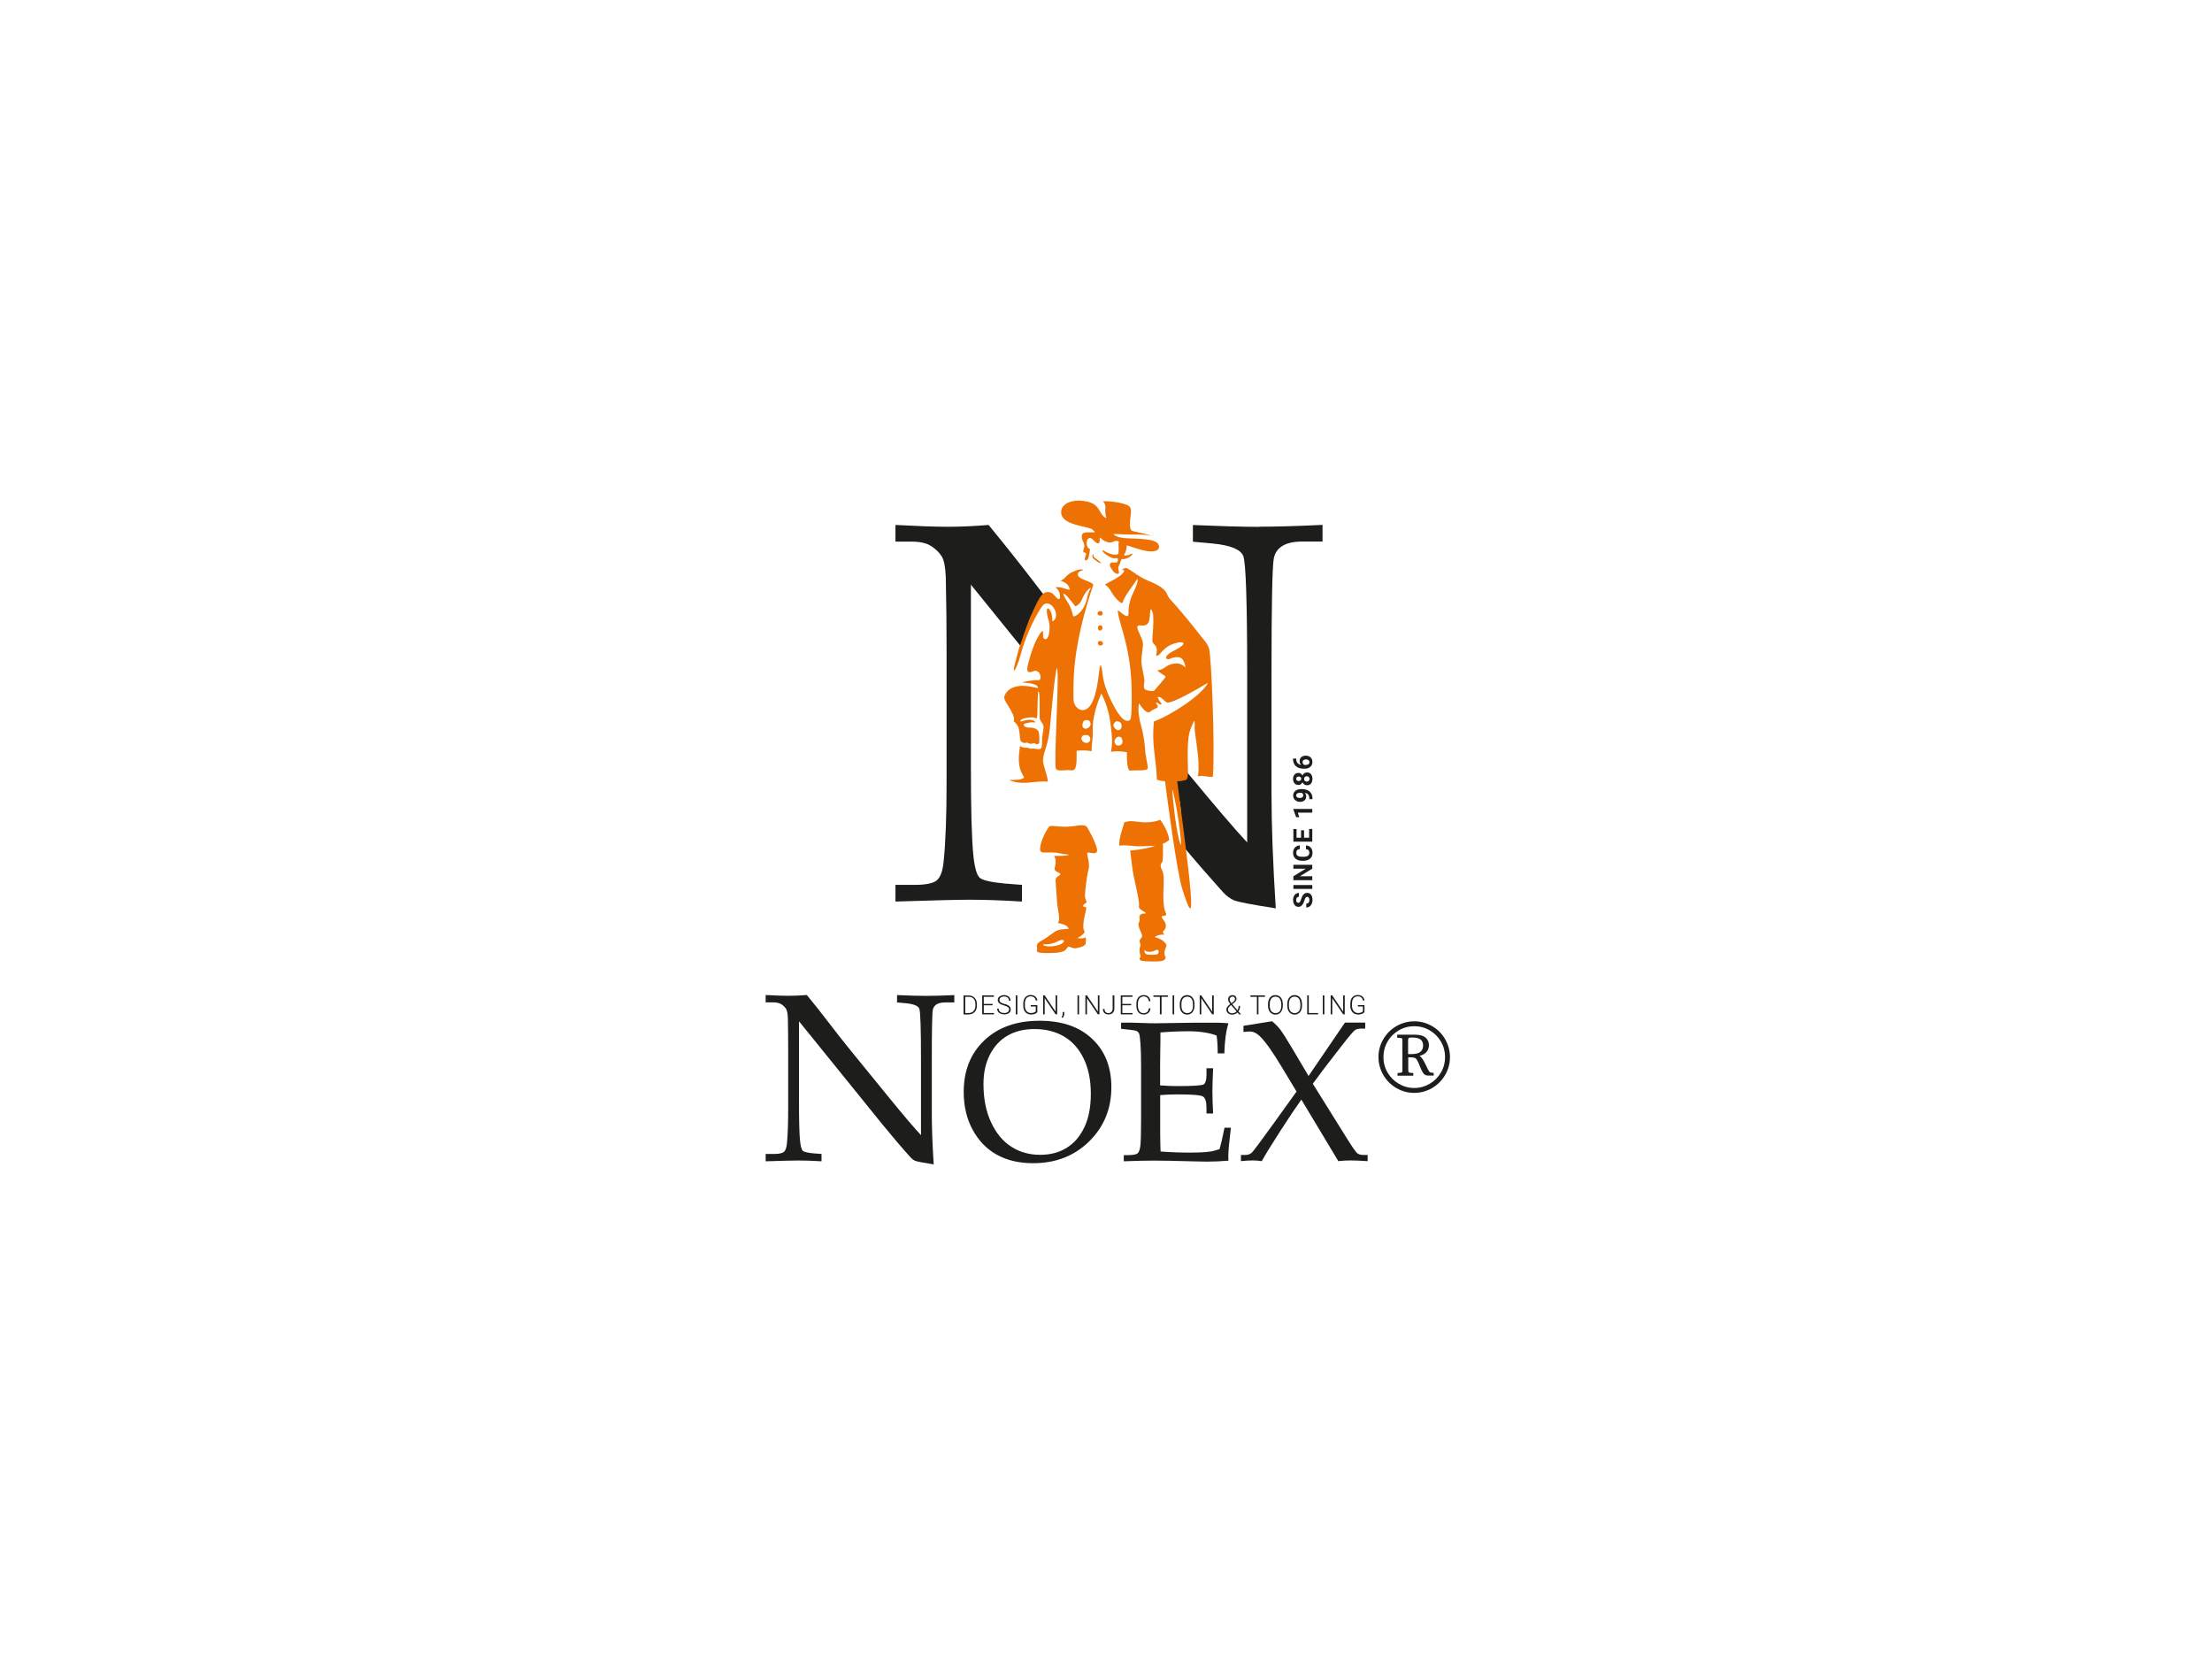 <?xml version="1.0" encoding="UTF-8"?>
<svg id="Laag_2" data-name="Laag 2" xmlns="http://www.w3.org/2000/svg" viewBox="0 0 280 210">
  <defs>
    <style>
      .cls-1 {
        fill: #ed7203;
      }

      .cls-1, .cls-2 {
        fill-rule: evenodd;
      }

      .cls-2 {
        fill: #1d1d1b;
      }

      .cls-3 {
        opacity: 0;
      }
    </style>
  </defs>
  <g id="logo">
    <rect id="background" class="cls-3" width="280" height="210"/>
    <g id="Noex">
      <path class="cls-2" d="M101.14,129.3v10.22c0,2.33.04,3.95.13,4.87.07.7.19,1.13.35,1.28.16.15.64.26,1.42.33l.95.07v.93c-1.08-.07-2.05-.1-2.92-.1-.6,0-1.99.03-4.15.1v-.93h1.06c.64,0,1.06-.09,1.26-.27.2-.18.32-.53.37-1.05.11-1.08.16-2.56.16-4.42v-7.35c0-1.38-.01-2.75-.04-4.1-.02-.57-.1-.96-.23-1.18-.13-.21-.33-.4-.58-.57-.26-.17-.62-.25-1.08-.25h-.92v-.93c1.25.07,2.21.1,2.87.1.71,0,1.49-.03,2.34-.1.98,1.19,1.9,2.35,2.76,3.48.86,1.13,1.76,2.27,2.68,3.41l5.06,6.21c1.82,2.23,3.14,3.78,3.95,4.64v-9.49c0-3.97-.07-6.14-.21-6.51-.14-.37-.71-.6-1.71-.7l-1.11-.1v-.93c1.59.07,2.82.1,3.7.1.92,0,2.1-.03,3.55-.1v.93h-1.14c-.92,0-1.44.31-1.58.92-.09.4-.13,2.56-.13,6.48v6.67c0,1.79.08,3.94.24,6.43-1.34-.21-2.12-.36-2.34-.45-.22-.09-.42-.25-.62-.47-1.09-1.21-2.24-2.56-3.45-4.04l-10.63-13.14h0Z"/>
      <path class="cls-2" d="M121.99,138.22c0-2.7.87-4.88,2.61-6.53,1.74-1.65,4.07-2.48,6.97-2.48s5.07.77,6.69,2.3c1.62,1.53,2.42,3.57,2.42,6.11,0,2.74-.94,5.02-2.81,6.86-1.87,1.84-4.24,2.76-7.09,2.76-1.78,0-3.32-.36-4.61-1.08-1.29-.72-2.31-1.78-3.06-3.17-.75-1.39-1.12-2.98-1.12-4.77h0ZM124.49,137.21c0,1.86.32,3.47.96,4.85.64,1.38,1.49,2.41,2.56,3.09,1.07.69,2.29,1.03,3.66,1.03,1.27,0,2.39-.29,3.34-.88.95-.58,1.7-1.45,2.25-2.61.55-1.16.82-2.57.82-4.23,0-1.74-.3-3.23-.91-4.47-.6-1.24-1.43-2.17-2.49-2.79-1.05-.62-2.3-.94-3.74-.94-1.32,0-2.45.28-3.4.83-.95.55-1.7,1.36-2.24,2.42-.54,1.06-.81,2.29-.81,3.69h0Z"/>
      <path class="cls-2" d="M146.86,138.61v4.77c.01,1.09.02,1.88.05,2.38,1.2.09,2.49.14,3.86.14.92,0,1.69-.04,2.32-.12.4-.05.83-.16,1.28-.32.21-.72.42-1.63.63-2.71h.81c-.22,1.8-.33,3.01-.33,3.61l.02.56c-.94.08-1.87.12-2.78.12l-1.93-.04c-2.14-.06-3.71-.09-4.71-.09s-2.24.03-3.83.09v-.78h.38c.71,0,1.16-.07,1.35-.21.18-.14.31-.47.37-.99.06-.52.09-1.66.09-3.43v-6.77c0-1.11-.03-2.02-.08-2.72-.05-.71-.11-1.13-.17-1.26-.06-.14-.15-.24-.27-.31-.11-.07-.47-.14-1.06-.2l-.95-.1v-.78h1.33l1.31.04c.73.03,1.29.04,1.66.04l4.73-.07h2.24c.76-.02,1.54,0,2.32.07-.31.98-.48,2.25-.52,3.81h-.84c0-.9-.05-1.66-.14-2.26-.97-.36-2.16-.54-3.57-.54-1.13,0-2.3.05-3.54.15,0,.77,0,1.54-.02,2.31l-.02,1.89v2.5c.81.06,1.53.09,2.16.09,1.95,0,3.06-.07,3.32-.2.26-.14.39-.56.39-1.26v-.8h.84c-.06,1.24-.09,2.23-.09,2.97,0,.78.03,1.7.09,2.76h-.84v-.71c0-.79-.15-1.27-.46-1.45-.31-.18-1.39-.26-3.26-.26-.69,0-1.4.03-2.14.09h0Z"/>
      <path class="cls-2" d="M164.13,138.19l-1.85-3.07c-1.17-1.96-2.11-3.28-2.83-3.98-.4-.38-.83-.57-1.27-.57-.16,0-.41.02-.78.06v-.78l3.62-.58c.4.33.75.68,1.03,1.04.28.37.78,1.15,1.5,2.36l2.09,3.53,4.61-6.76h2.56v.76h-.48c-.34,0-.6.06-.78.17-.19.11-.74.76-1.67,1.95-1.76,2.25-2.99,3.87-3.7,4.86l4.07,6.53c.82,1.32,1.33,2.07,1.52,2.24.19.17.47.25.83.25h.52v.78c-.95-.06-1.68-.09-2.18-.09s-1.01.03-1.53.09l-4.68-7.79c-.63.88-1.53,2.21-2.69,4.01-1.16,1.8-1.93,3.06-2.32,3.78-.39-.06-.78-.09-1.16-.09-.45,0-.94.03-1.48.09v-.78h.55c.34,0,.61-.1.83-.3.21-.2,1.11-1.4,2.7-3.61l2.96-4.12h0Z"/>
      <path class="cls-2" d="M179.02,129.28c.81,0,1.56.2,2.26.61.7.4,1.25.96,1.65,1.66.4.7.61,1.46.61,2.26s-.2,1.56-.61,2.26c-.4.7-.96,1.25-1.65,1.66-.7.4-1.45.61-2.26.61s-1.56-.2-2.26-.61c-.7-.4-1.25-.96-1.66-1.66-.4-.7-.61-1.45-.61-2.26s.2-1.56.61-2.26c.4-.7.96-1.25,1.66-1.66.7-.4,1.45-.61,2.26-.61h0ZM179.02,129.9c-.7,0-1.35.17-1.95.52-.6.35-1.08.82-1.43,1.43-.35.6-.52,1.25-.52,1.96s.17,1.35.52,1.95c.35.6.83,1.08,1.43,1.43.6.35,1.25.53,1.95.53s1.35-.18,1.95-.53c.6-.35,1.08-.83,1.43-1.43.35-.6.52-1.25.52-1.95s-.17-1.35-.52-1.96c-.35-.6-.83-1.08-1.43-1.43-.6-.35-1.26-.52-1.95-.52h0ZM176.86,131.33v-.36h2.18c.64,0,1.11.12,1.4.36.29.24.44.56.44.97,0,.33-.1.61-.3.85-.2.24-.5.4-.89.5.24.16.48.51.74,1.05.25.54.42.86.5.96.08.1.27.14.55.14v.35h-.68c-.22,0-.4-.06-.54-.19-.14-.13-.31-.45-.52-.97-.22-.56-.39-.89-.51-.99-.12-.11-.34-.16-.67-.16h-.3v1.52c0,.19.02.31.05.36.03.04.11.07.24.08l.35.03v.33h-2v-.33l.19-.02c.22-.02.34-.04.38-.07.03-.03.05-.14.05-.32v-3.66c0-.19-.02-.3-.06-.33-.04-.03-.23-.05-.58-.07h0ZM178.24,133.43h.28c.6.01,1.02-.08,1.26-.27.24-.19.36-.46.36-.81,0-.33-.1-.59-.31-.76-.21-.17-.56-.26-1.05-.26-.25,0-.41.02-.46.06-.05.04-.08.13-.08.27v1.76h0Z"/>
      <path class="cls-2" d="M159.37,66.69c-1.99,0-4.78-.08-8.37-.23v2.11l2.51.23c2.26.22,3.54.75,3.87,1.59.32.84.49,5.76.49,14.75v21.5c-1.62-1.74-4.15-4.7-7.58-8.86,0,0-.01.02-.02.03-.48.44-1.01.57-1.54.9-.44.26.41,1.98.51,2.38.47,1.82.14,3.86.52,5.72.02.11.02.21,0,.31,1.73,2.06,3.41,3.99,5.03,5.79.45.49.92.84,1.41,1.05.49.21,2.26.55,5.29,1.02-.36-5.65-.54-10.51-.54-14.57v-15.11c0-8.87.1-13.76.3-14.67.31-1.38,1.51-2.08,3.58-2.08h2.58v-2.11c-3.28.16-5.96.23-8.04.23h0Z"/>
      <path class="cls-2" d="M123.99,111.08c-.37-.35-.63-1.31-.79-2.9-.2-2.08-.3-5.75-.3-11.02v-23.15l6.49,8.02c.21-1.11.59-2.16,1.1-3.18.57-1.17.96-2.38,1.74-3.42-.28-.36-.56-.72-.84-1.09-1.95-2.56-4.04-5.19-6.25-7.89-1.92.16-3.68.23-5.29.23-1.5,0-3.66-.08-6.5-.23v2.11h2.08c1.05,0,1.86.19,2.45.57.58.38,1.02.81,1.32,1.29.3.48.47,1.37.52,2.66.07,3.06.1,6.15.1,9.28v16.65c0,4.22-.12,7.56-.37,10.02-.11,1.18-.39,1.98-.84,2.38-.45.4-1.4.6-2.85.6h-2.41v2.11c4.9-.16,8.03-.23,9.4-.23,1.97,0,4.17.08,6.61.23v-2.11l-2.15-.17c-1.77-.16-2.84-.41-3.22-.75h0Z"/>
      <path class="cls-1" d="M137.67,104.79c-.37-.65-1.45-.14-2.76-.14-1.31,0-1.92-.23-2.12,0-.2.22-.92,1.43-1.1,2.47-.18,1.04.39.76,1.41.78,1.02.02.96.18,2.25.29-.51.2-.9.12-1.92.16.17.23.2.54.2.84-.03.3-.08.52-.12.67-.15.48.66.58.71.77s-.49.29-.57.61c-.08.31.08,1.42.14,2.73.06,1.31.5,2.23.13,2.88,0,0,1.18.1,1.36.73-.25,0-.9.05-1.19.12-.29.07-.59.23-.69.34,0,0-.16.08-.63.43-.47.35-.83.55-1.13.72-.3.17-.5.45-.34.89-.01.03-.08.19-.03.34.05.15.4.21,1.07.22.68,0,2.22.03,2.57-.43.35-.46.38-.4.38-.4,0,0,.5.26.87.22.36-.04,1.14-.24,1.24-.52.06-.18.07-.5.03-.87-.3.22-1.19.15-1,.07.41-.17.86-.61.87-.74-.02-.08-.04-.14-.07-.18-.15-.26-.09-.55-.09-.85s.2-1.26.33-1.77c.13-.51-.25-.34-.42-.44,0-.17.37-.42.47-.48.09-.06-.17-.5-.19-.76-.02-.25.23-2.67.43-3.3.1-.32.1-.66.06-.96h0c-.02-.63-.35-1.25-.12-1.3.27-.06.49.14.96.04.47-.1.06-1-.18-1.57-.24-.57-.43-.92-.8-1.57h0ZM134.56,119.33c-.26.25-.89.46-1.74.47-.68.01-.98-.29-.69-.27.15,0,.88.1,1.86-.42.62-.33.83-.02.57.22h0Z"/>
      <path class="cls-1" d="M138.27,67.05c.95.66-.6.09-1.19.47-.22.14-.15.69-.04.92.11.23.28.5.2.81-.08.31-.09.21-.11.49-.02.28.14.14.29.26.15.12,0,.25-.08.61-.08.37.1.42.31.21.2-.2.26-.88.33-1.32-.53-.16-.49-1-.32-1.21.07-.09.3-.37.66,0,.11.12.35.36.5.44.2.11.43.09.38-.56-.03-.35.23.16.72.36.26.1.57.23.96.05.4-.18.8-.14.74.09-.06.22-.03.25-.02.62,0,.3.02.4-.02.74-.02.24-.49.21-.87.12-.6-.14-1.08-.55-1.15-.49-.05.05.08.26.36.48.21.17.84.54,1.08.53.47-.02.56-.07.5.27-.06.38-.32.27-.62.25-.28-.02-.35.11-.39.28-.02.09.01.21.18.49.46.82.98.74.97.58,0-.23-.13-.66-.06-.82.07-.15.06-.16.18-.37.12-.22.07-.45.23-.58,1.04.08,1.67-.92,1.22-.66-.48.28-1.03.21-.94.12.27-.29.34-.87.36-1.2,1.72.55,2.79.95,3.67.69.54-.16.52-.75.15-1.02-.37-.27-.8-.47-3.49-.55-1.31-.04-1.68-.26-1.95-.45-.28-.2.66-.04,1.88-.04,1.83,0,2.12.03,2.49.12.4.1.58,0-1.95-.54-.38-.08-.42-.5-.39-1.32.18-1.35.24-1.74-.38-2-1.11-.46-3.09-.53-3.03-.45.06.08.36.31.29.94-.08.72.19,1.22.09,1.17-.93-.42-.64-1.64-2.29-2.06-1.74-.44-3.43.12-3.4,1.34.04,1.67,3.31,1.7,3.98,2.17h0Z"/>
      <path class="cls-1" d="M139,79.35c-.04.13.01.38.12.44.11.06.27.05.38-.14.11-.19.06-.34-.08-.45-.13-.11-.4.01-.43.14h0Z"/>
      <path class="cls-1" d="M139.19,77.91c.21.04.34-.06.39-.22.05-.16-.15-.37-.28-.36-.14.01-.35.14-.37.27-.02.13.05.28.26.31h0Z"/>
      <path class="cls-1" d="M139.13,81.69c.13.04.38.01.45-.1.07-.11.07-.27-.11-.39-.18-.12-.34-.08-.45.05-.11.13-.01.4.12.44h0Z"/>
      <path class="cls-1" d="M153.1,82.27c-.26-.89-.56-1.04-1.66-2.47-1.1-1.43-2.83-3.44-3.31-3.93-.48-.48-.25-1.06-1.52-1.76-1.24-.69-1.35-.49-2.84-1.46-.36-.28-.94-.65-1.13-.73-.26-.11-.71.25-.65.25.06,0,.54-.17.16.36-.38.53-2.1,1.34-2.24,1.42-.14.09.25.06.76.96.51.9,1.35,1.64,1.43,1.36.26-.9,1.57-2.47,1.76-2.85.19-.38.34.08-.4,1.57-.19.38-.67,1.55-.61,2.63s-1.38-.59-1.36-.31c.12,1.79,1.86,4.77,1.76,11.16-.01.82.01,2.59-.25,2.7-.26.11-.94.52-2.47-2.72-1.15-2.44-.88-3.42-1.16-4.16-.32-.83-.19,4.66-1.9,5.5-.74.36-1.56-.34-1.58-1.24-.03-.9-.01-1.95.03-2.9.25-5.53,2.42-11.4,2.46-11.58.07-.33-1.3-.64-1.71-.97-.53-.43-.1-.8.32-.9.35-.08-.19-.23-.74,0-.41.17-.72.26-1.03.53-.41.31-.42.55-.98.78.85.28,1.02.62,1.17,1.02.14.36-.85-.23-1.61-.21-.33,0-.13.07.02.22.15.14.37.48.36,1-.02.82-.71-.25-.96-.42-.42-.27-1.07-.39-1.66.63-.4.69-.66,1.29-.89,1.79-.6,1.25-1.12,2.95-1.6,4.29-.07.2-.1.29-.12.33.01-.02,0,.08-.31,1.21-.55,1.98-.21,1.49-.14,1.37.09-.16.38-.64.78-2.17.61-2.31,2.11-5.25,2.75-5.96.85-.94,2.36,1.22,1.27,2.02-.24.18.06-.72-.39-1.38-.44-.65-.57.08-.15,1.37.2.62.08,2.14-.34,2.27-.72.22-.12-1.46-.61-.89-.87,1-1.51,3.42-1.62,3.84-.24.93-.32,1.5.6,1.13.92-.37,1.19,1.19.64,1.13-.55-.06-2.37.26-1.91.31.44.05,1.84.06,1.89.69-1.41-.32-2.26-.38-3.05-.12-.79.25-1.19.9-1.24,1.26-.05.36.37.85.7,1.44.33.59.58,1.08.54,1.38-.06.44-.04.08.45.8.18.26.2.67.25,1.02.04.33.05.64.12.84.07.2.21.27.42.31.28.06.28-.04.38-.03.21.02.08.1.48.15.21.03.31-.08.41-.09.18-.02.22.27.6.08.14-.07.11-.96.03-1.41-.07-.35-.48-.66-1.34-.63-.45.01-.68-.37-.54-.45.15-.09.87-.28,1.18-.21.32.08.23-.11.08-.21-.15-.1-.63-.22-1.36.03-.68.23-.34-.23.17-.34.49-.11,1.09-.18,1.39-.02.31.15.21-.59.25-1.47.04-.98.02-2.31.17-1.82.15.52.08,1.3.1,3.22,0,.46.37.61.47,1.02.08.34-.05.74-.13,1.32-.06.5,0,.87-.08,1.39-.05.32-.45.32-.88.21-.15-.04-.37.02-.51,0-.19-.04-.38-.15-.56-.12-.25.04-.65-.1-.8-.22-.02.19-.15,1.19-.15,1.6.02,1.31.31,1.72.68,2.4-.42.34-1.01.28-1.91.3.76.38,1.8.42,2.84.3,1.17-.13,1.82-.13,2.06-.08.04-.52-.53-1.91-.59-2.51-.09-1.06.62-1.95.85-4.2.12-1.21.6-6.98.91-7.75.33.99-.45,12.18-.13,12.83.2.4,1.17.07,1.93.19.72.11.69-.92.68-2.48.53-.04,1.27-.08,1.89.06,0-.97.2-1.55.15-2.72-.08-2.04,1.09-4.59,1.09-4.59,0,0,.89,1.63,1.15,3.72.25,2.09.28,2.49.07,3.69.47-.15,1.27-.1,2.01.02-.02,1.34.1,2.37.44,2.34.88-.1,2.16.09,2.2-.31.04-.4-.28-1.4-.34-2.43-.05-1.03-.35-2.44-.46-2.81-.09-.29-.57-1.96-.29-2.97.64,1.03,1.15,1.31,1.41,1.06.26-.25.6-.34.85-.48.25-.14.02-.39-.15-.67.34-.05.51.34.68.21.17-.13-.16-.28-.25-.47s-.09-.27-.21-.45c.54-.05.66.36,1.16.68.5.32,4.4-1.98,5.23-2.49-.74,1.56-4.74,4.15-6.84,4.9-.33,2.88.27,4.47.37,7.37.3.11.65.18,1.03.21.23,1.79,1.48,11.44,2.19,13.65.78,2.43,1.33,3.88,1.04.23-.25-3.16-1.39-11.63-1.69-13.87.55-.04,1-.13,1.13-.2.34-.19.22-1.12.2-2.9-.03-3.16.35-3.43.69-4.31.22-.56.21.01.19.73-.01.44.49,3.21.49,4.54,0,.45.03,1.04-.1,1.49.88-.14,1.36.17,1.92.05.28-4.13-.21-15.14-.46-16.03h0ZM135.18,76.29c-1.02-1.59-.42-1.21.05-.64.47.57.71.83.82,1.03.11.2.73-.29.93-.84.2-.55.64-1.18,1.04-1.43.25-.15-.16.11-.44,1.43-.16.72-.59,1.57-1.31,2.04-.72.47-.25-.28-1.08-1.59h0ZM137.89,93.88c-.22.2-.5.24-.78,0-.29-.24-.26-.52-.12-.69.13-.18.57-.19.78-.09.22.1.34.58.13.78h0ZM137.8,92.09c-.29.24-.55.16-.7,0-.15-.16-.08-.59.06-.79.14-.19.63-.23.79.02.15.25.15.53-.14.77h0ZM141.45,91.3c.29.03.52.2.53.57.02.37-.21.54-.43.56-.22.02-.52-.29-.6-.52-.07-.23.19-.64.49-.62h0ZM142.05,94.1c-.08.22-.55.39-.77.19-.22-.2-.28-.47-.07-.78.21-.31.49-.3.68-.18.19.12.24.55.16.77h0ZM149.16,84c-.51-.07-1.16.08-1.65.45-.36.27-.84.44-1.03.38.34.42,1.15.7,1.05.88-.1.19-1.16,1.41-1.41,1.69-.15.16-.92.02-1.12-.1-.2-.12-.26-.33-.16-.91.1-.58-.26-1.48-.34-2.43-.08-.95.24-2,.17-2.63-.07-.63-1.17-2.18-.47-2.16.7.02,1.31.17,1.36-1.34.05-1.51.39-.11.39-.11,0,0,.1.58,0,2.01-.1,1.43-.18,1.47.16,1.83.34.36.34.63.31.95,0,.08-.04.21-.07.37,0,.09.08.34.58-.23.59-.68,1.09-1.05,2.04-1.28.95-.24,1.37.12-.3.96-1.67.83-.97,1.26-.59,1.07.37-.19,1.08-.33,1.45-.08.37.25.53,1.05.53,1.13s-.39-.39-.9-.45h0ZM149.25,106.29c-.49-1.84-.8-5.5-.8-5.5-.26-2.24.39.83.68,2.74.29,1.91.61,4.61.12,2.77h0Z"/>
      <path class="cls-1" d="M128.94,82.17s-.02.05,0,0h0Z"/>
      <path class="cls-1" d="M138.86,70.81c-.28-.23-.38-.15-.47-.56-.08-.35-.12.09-.1.24.02.15,0,.14.27.35.27.2.43.35.71.43.33.1-.11-.21-.42-.46h0Z"/>
      <path class="cls-1" d="M146.86,103.75c-.24.17-1.25.41-2.3.33-1.05-.09-1.35-.26-2.22,0-.17.54-.81,2.3-.63,2.98.26-.04.57-.1,1.46,0,.9.1,1.02.08,3.04,0-.94.41-3.15.61-3.15.61,0,0,.2,1.53.24,1.94.17,1.61,1.01,4.45.87,5.04-.1.42.5.62.8.86.29.24-.3.01-.6.26-.29.24-.01.64-.15.87-.14.23-.17.48.1,1.12.27.64.36.72.09,1.03-.39.43.1.55-.1,1.1-.14.39-.04.81.08,1.15-.11.2-.29.51.17.59.46.08,2.2.13,2.59-.01.38-.14.51-.39.29-.65-.09-.36-.03-.52.05-.82.08-.29.22-.4.13-.59-.09-.19-.5-.73-1.46-.93.37-.31,1.03-.37,1.23-.3-.24-.27-.24-.4-.08-.52.17-.13.51-.68-.01-1.33-.52-.65-.09-.51.05-.55.14-.04.38-.05.22-.37-.17-.32-.34-1.03-.31-2.46.04-1.43.14-2.43-.18-2.99-.32-.56-.09-.83.04-1,.14-.19.09-2.19.08-2.33.35-.09.39-.16.81-.46-.11-.8-.55-1.73-1.16-2.56h0ZM146.58,120.26c.19.14.05.53-.16.56-.21.03-1.01.08-1.31-.03-.29-.12-.29-.59-.16-.49,0,0,.12.23.7.18.58-.05.73-.36.92-.22h0Z"/>
      <path class="cls-2" d="M165.48,113.53s-.08,0-.11.02c-.03.01-.06.03-.09.07-.03.03-.06.08-.08.14-.03.06-.06.14-.09.24-.04.11-.07.21-.12.31-.04.1-.1.18-.16.25-.06.07-.13.13-.21.17-.08.04-.17.06-.27.06s-.19-.02-.27-.06c-.08-.04-.15-.1-.21-.18-.06-.08-.1-.17-.14-.28-.03-.11-.05-.23-.05-.36s.02-.25.06-.36c.04-.11.09-.2.15-.28.07-.08.14-.14.23-.18.09-.04.19-.06.3-.06v.49s-.1,0-.14.02c-.04.02-.08.04-.11.07-.03.03-.05.07-.07.12-.02.05-.03.11-.03.17s0,.12.02.17c.01.05.03.09.06.12.03.03.06.05.09.07.03.02.07.02.11.02.08,0,.15-.04.2-.12.05-.08.1-.2.15-.35.04-.13.09-.25.13-.34.05-.1.1-.18.17-.25.06-.07.13-.12.21-.15.08-.03.17-.05.26-.05.11,0,.2.02.28.06.08.04.15.1.21.18.06.08.1.17.13.27.03.11.05.23.05.36,0,.08,0,.16-.02.24-.01.08-.03.15-.06.23-.03.07-.06.14-.11.2-.04.06-.09.11-.15.16-.06.05-.12.08-.2.11-.07.03-.16.04-.25.04v-.49c.07,0,.13-.01.18-.03.05-.02.09-.06.12-.1.03-.04.05-.09.07-.15.01-.06.02-.12.02-.19,0-.06,0-.12-.02-.17-.01-.05-.03-.09-.06-.12-.02-.03-.05-.05-.09-.07s-.07-.02-.11-.02h0Z"/>
      <polygon class="cls-2" points="166.11 112.52 163.72 112.52 163.72 112.03 166.11 112.03 166.11 112.52 166.11 112.52"/>
      <polygon class="cls-2" points="166.11 109.47 166.11 109.96 164.54 110.92 166.11 110.92 166.11 111.42 163.72 111.42 163.72 110.92 165.29 109.96 163.72 109.96 163.72 109.47 166.11 109.47 166.11 109.47"/>
      <path class="cls-2" d="M165.31,107.01c.12,0,.23.04.34.08.1.05.19.11.26.19.07.08.13.18.17.29.04.12.06.25.06.4s-.03.29-.08.41c-.05.12-.13.23-.23.31-.1.08-.22.15-.36.2-.14.05-.3.07-.48.07h-.16c-.18,0-.34-.02-.48-.07-.14-.05-.26-.11-.36-.2-.1-.09-.18-.19-.23-.31-.05-.12-.08-.26-.08-.41s.02-.28.06-.4c.04-.11.1-.21.18-.29.08-.08.16-.14.27-.19.1-.04.22-.07.34-.09v.49c-.07,0-.13.02-.19.04-.06.02-.1.05-.14.08-.04.04-.07.08-.08.14-.02.06-.03.13-.03.21,0,.17.06.29.18.37.12.08.31.12.56.12h.16c.12,0,.23,0,.33-.03.09-.02.17-.05.23-.09.06-.04.11-.09.14-.15.03-.06.05-.14.05-.22,0-.08,0-.15-.03-.2-.02-.06-.04-.1-.08-.14-.04-.04-.08-.07-.13-.09-.05-.02-.12-.03-.19-.04v-.49h0Z"/>
      <polygon class="cls-2" points="165.07 105.1 165.07 106.04 165.71 106.04 165.71 104.93 166.11 104.93 166.11 106.54 163.72 106.54 163.72 104.94 164.12 104.94 164.12 106.04 164.69 106.04 164.69 105.1 165.07 105.1 165.07 105.1"/>
      <polygon class="cls-2" points="166.11 102.4 166.11 102.87 164.28 102.87 164.46 103.44 164.07 103.44 163.71 102.45 163.71 102.4 166.11 102.4 166.11 102.4"/>
      <path class="cls-2" d="M165.74,101.1c0-.12-.01-.23-.04-.31-.03-.09-.06-.16-.11-.22-.05-.06-.11-.11-.18-.14-.07-.03-.16-.05-.25-.06.06.06.1.12.13.2.03.07.05.15.05.24,0,.11-.02.21-.06.3-.04.09-.1.16-.17.22-.07.06-.16.1-.25.13-.1.03-.2.04-.32.04s-.23-.02-.33-.06c-.1-.04-.19-.09-.27-.16-.08-.07-.14-.15-.18-.25-.05-.1-.07-.21-.07-.33s.02-.23.07-.33c.05-.1.11-.19.2-.26.09-.07.19-.12.31-.16.12-.04.25-.06.4-.06h.17c.2,0,.37.03.53.08.16.05.3.13.41.23.11.1.2.23.27.38.06.15.09.33.09.54v.04h-.4v-.03h0ZM164.97,100.68c0-.08-.02-.14-.06-.2-.04-.06-.09-.1-.14-.13h-.2c-.09,0-.16,0-.22.03-.06.02-.12.04-.16.07-.04.03-.07.07-.09.11-.02.04-.03.09-.03.13,0,.05.01.1.04.14.03.04.06.07.1.1.04.03.09.05.15.06.06.01.11.02.17.02s.12,0,.17-.02c.05-.01.1-.04.14-.06.04-.03.07-.06.1-.11.02-.04.04-.09.04-.15h0Z"/>
      <path class="cls-2" d="M164.35,97.83c.12,0,.22.03.31.09.09.06.16.14.21.24.06-.12.13-.21.23-.28.1-.07.21-.1.35-.1.11,0,.21.02.3.06.09.04.16.1.21.17.06.07.1.16.13.26.03.1.04.21.04.32s-.01.22-.04.32c-.03.1-.07.18-.13.26-.06.07-.13.13-.21.17-.09.04-.19.06-.3.06-.13,0-.25-.03-.35-.1-.1-.07-.17-.16-.23-.27-.05.1-.13.18-.21.24-.09.06-.19.09-.31.09-.11,0-.2-.02-.29-.06-.08-.04-.15-.09-.21-.16-.06-.07-.1-.15-.13-.24-.03-.09-.04-.19-.04-.3s.01-.21.04-.3c.03-.09.07-.17.13-.24.06-.07.13-.12.21-.16.08-.04.18-.06.29-.06h0ZM164.38,98.3c-.09,0-.17.02-.22.07-.06.05-.08.12-.08.21s.03.16.08.21c.05.05.13.07.23.07s.17-.02.23-.07c.06-.05.09-.12.09-.21s-.03-.16-.09-.21c-.06-.05-.13-.07-.23-.07h0ZM165.42,98.26c-.05,0-.1,0-.14.02-.04.02-.08.04-.11.07-.03.03-.05.06-.07.11-.02.04-.02.09-.02.14s0,.1.02.14c.02.04.04.08.07.1.03.03.07.05.11.07.04.02.09.02.14.02s.1,0,.14-.02c.04-.02.08-.04.11-.07.03-.03.05-.06.07-.11.02-.04.02-.09.02-.14,0-.1-.03-.18-.09-.24-.06-.06-.14-.09-.25-.09h0Z"/>
      <path class="cls-2" d="M163.69,96.02h.39v.03c0,.11.01.21.04.3.03.09.07.17.12.23.05.07.12.12.2.16.08.04.16.07.26.08-.06-.06-.11-.13-.14-.21-.04-.08-.05-.17-.05-.28,0-.11.02-.21.06-.3.04-.08.1-.16.18-.21.07-.06.16-.1.26-.13.1-.03.2-.04.31-.04.12,0,.22.02.32.06.1.04.19.09.26.16.07.07.13.15.17.25.04.1.06.21.06.33s-.02.24-.07.35c-.05.1-.11.19-.2.27-.08.07-.18.13-.3.17-.12.04-.25.06-.39.06h-.18c-.19,0-.37-.03-.53-.08-.16-.05-.3-.13-.42-.24-.12-.1-.21-.23-.27-.38-.06-.15-.1-.32-.1-.52v-.07h0ZM164.89,96.48s0,.08.02.12c.01.04.03.07.05.1.02.03.04.06.07.08.03.02.06.04.08.05h.14c.08,0,.16,0,.22-.03.06-.02.12-.04.16-.07.04-.03.07-.07.09-.11.02-.04.03-.09.03-.15s-.01-.1-.03-.14c-.02-.04-.05-.08-.09-.11-.04-.03-.08-.05-.14-.07-.05-.02-.11-.02-.17-.02s-.12,0-.18.02c-.05.02-.1.04-.14.07-.04.03-.07.07-.09.11-.02.04-.03.09-.03.15h0Z"/>
      <path class="cls-2" d="M121.97,128.4v-2.39h.67c.15,0,.29.03.41.08.13.05.23.12.32.22.09.1.16.21.21.34.05.13.08.28.08.45v.22c0,.16-.03.31-.08.45-.05.13-.12.25-.21.34-.09.09-.2.17-.33.22-.13.05-.27.08-.42.08h-.66ZM122.18,126.18v2.05h.45c.13,0,.24-.02.35-.07.1-.04.19-.11.26-.19.07-.08.13-.18.17-.29.04-.11.06-.24.06-.37v-.22c0-.14-.02-.26-.06-.38-.04-.11-.1-.21-.17-.29-.07-.08-.16-.14-.26-.18-.1-.04-.21-.06-.34-.06h-.47Z"/>
      <polygon class="cls-2" points="125.65 127.25 124.53 127.25 124.53 128.23 125.82 128.23 125.82 128.4 124.33 128.4 124.33 126 125.81 126 125.81 126.18 124.53 126.18 124.53 127.08 125.65 127.08 125.65 127.25 125.65 127.25"/>
      <path class="cls-2" d="M127.75,127.81c0-.07-.01-.12-.03-.17-.02-.05-.06-.1-.11-.14-.05-.04-.12-.08-.2-.12-.08-.04-.19-.07-.31-.11-.12-.03-.23-.07-.33-.11-.1-.04-.18-.09-.25-.14-.07-.05-.12-.12-.16-.19-.04-.07-.06-.15-.06-.25s.02-.18.06-.25c.04-.08.09-.14.17-.19.07-.05.16-.1.25-.13.1-.03.21-.05.32-.05.13,0,.24.02.34.06.1.04.19.09.26.15.07.06.13.14.16.23.04.09.06.18.06.28h-.2c0-.08-.01-.15-.04-.22-.03-.07-.07-.12-.12-.17-.05-.05-.12-.09-.19-.11-.08-.03-.16-.04-.26-.04s-.19.01-.26.03c-.07.02-.14.06-.19.1-.05.04-.09.09-.11.14-.03.05-.04.11-.04.17,0,.06.01.11.03.16.02.05.06.09.11.13.05.04.12.08.2.11.08.04.18.07.3.1.13.03.24.07.34.11.1.04.18.09.25.15.07.06.12.12.15.19.03.07.05.16.05.25s-.02.18-.06.26c-.04.08-.1.14-.17.2-.07.05-.16.09-.26.12-.1.03-.21.04-.33.04-.07,0-.14,0-.21-.02-.07-.01-.14-.03-.21-.06-.07-.02-.13-.06-.19-.09-.06-.04-.11-.08-.15-.14-.04-.05-.08-.11-.1-.18-.02-.07-.04-.14-.04-.23h.2c0,.1.02.19.06.26.04.07.1.13.16.17.07.04.14.07.22.09.08.02.16.03.25.03.09,0,.18-.01.25-.03.08-.02.14-.05.2-.09.05-.04.1-.09.12-.14.03-.06.04-.12.04-.18h0Z"/>
      <polygon class="cls-2" points="128.78 128.4 128.58 128.4 128.58 126 128.78 126 128.78 128.4 128.78 128.4"/>
      <path class="cls-2" d="M131.31,128.11s-.05.06-.09.1c-.04.04-.1.07-.16.1-.07.03-.15.06-.24.08-.09.02-.2.03-.33.03-.14,0-.27-.03-.39-.08-.12-.05-.22-.12-.3-.22-.08-.09-.15-.21-.2-.34-.05-.13-.07-.29-.07-.45v-.29c0-.16.02-.31.06-.45.04-.13.1-.25.18-.34.08-.09.18-.16.29-.22.11-.05.24-.08.39-.08.13,0,.25.02.35.05.1.04.19.09.26.15.07.06.13.14.17.22.04.09.07.18.08.28h-.2c-.01-.07-.03-.14-.06-.2-.03-.06-.07-.12-.12-.17-.05-.05-.12-.09-.19-.12-.08-.03-.17-.04-.28-.04-.12,0-.22.02-.31.06-.09.04-.17.1-.23.18-.06.08-.11.17-.14.28-.03.11-.05.23-.05.37v.29c0,.14.02.27.05.38.04.11.09.21.15.29.07.08.15.14.24.19.09.04.2.07.31.07.09,0,.17,0,.24-.02.07-.01.13-.03.18-.05.05-.02.09-.04.13-.07.03-.02.06-.05.08-.07v-.62h-.64v-.17h.84v.85h0Z"/>
      <polygon class="cls-2" points="133.82 128.4 133.62 128.4 132.24 126.35 132.24 128.4 132.04 128.4 132.04 126 132.24 126 133.62 128.05 133.62 126 133.82 126 133.82 128.4 133.82 128.4"/>
      <path class="cls-2" d="M134.72,128.32s0,.1-.02.15c-.01.05-.03.1-.04.14-.02.05-.04.09-.07.13-.03.04-.06.08-.1.11l-.12-.09c.05-.07.09-.14.11-.2.03-.07.04-.15.04-.23v-.23h.19v.23h0Z"/>
      <polygon class="cls-2" points="136.59 128.4 136.39 128.4 136.39 126 136.59 126 136.59 128.4 136.59 128.4"/>
      <polygon class="cls-2" points="139.17 128.4 138.97 128.4 137.59 126.35 137.59 128.4 137.39 128.4 137.39 126 137.59 126 138.97 128.05 138.97 126 139.17 126 139.17 128.4 139.17 128.4"/>
      <polygon class="cls-2" points="143.19 127.25 142.07 127.25 142.07 128.23 143.36 128.23 143.36 128.4 141.87 128.4 141.87 126 143.35 126 143.35 126.18 142.07 126.18 142.07 127.08 143.19 127.08 143.19 127.25 143.19 127.25"/>
      <path class="cls-2" d="M145.63,127.65c-.01.12-.04.23-.09.33-.04.1-.1.18-.18.24-.07.07-.16.12-.27.15-.1.04-.22.05-.35.05s-.26-.03-.37-.08c-.11-.05-.21-.12-.28-.22-.08-.09-.14-.21-.18-.34-.04-.13-.06-.28-.06-.44v-.3c0-.16.02-.31.06-.44.04-.13.1-.25.18-.34.08-.09.18-.17.29-.22.11-.05.24-.08.38-.08.13,0,.24.02.34.05.1.03.19.09.26.15.07.07.13.15.18.25.04.1.07.21.08.33h-.2c-.01-.1-.03-.18-.07-.26-.03-.08-.07-.14-.13-.19-.05-.05-.12-.09-.2-.12-.08-.03-.17-.04-.27-.04-.11,0-.21.02-.3.07-.09.04-.16.1-.22.18-.06.08-.11.17-.14.29-.03.11-.05.23-.05.37v.3c0,.13.02.25.05.36.03.11.08.21.13.29.06.08.13.14.22.19.09.05.19.07.3.07.21,0,.37-.05.48-.15.11-.1.17-.25.2-.46h.2Z"/>
      <polygon class="cls-2" points="147.85 126.18 147.03 126.18 147.03 128.4 146.82 128.4 146.82 126.18 146 126.18 146 126 147.85 126 147.85 126.18 147.85 126.18"/>
      <polygon class="cls-2" points="148.63 128.4 148.43 128.4 148.43 126 148.63 126 148.63 128.4 148.63 128.4"/>
      <path class="cls-2" d="M151.2,127.33c0,.17-.02.32-.07.45-.04.13-.11.25-.19.35-.08.1-.18.17-.29.22-.11.05-.24.08-.38.08s-.27-.03-.38-.08c-.11-.05-.21-.13-.29-.22-.08-.1-.15-.21-.19-.35-.04-.14-.07-.29-.07-.45v-.26c0-.17.02-.32.07-.46.05-.14.11-.25.19-.35.08-.1.18-.17.29-.22.11-.05.24-.08.38-.08s.27.03.38.08c.11.05.21.13.29.22.08.1.14.21.19.35.04.14.07.29.07.46v.26h0ZM151,127.07c0-.14-.02-.27-.05-.38-.03-.11-.08-.21-.14-.29-.06-.08-.14-.14-.23-.18-.09-.04-.19-.06-.31-.06s-.21.02-.3.06c-.09.04-.17.1-.23.18-.06.08-.11.18-.14.29-.03.11-.05.24-.05.38v.26c0,.14.02.27.05.38.03.11.08.21.15.29.06.08.14.14.23.18.09.04.19.06.3.06s.22-.02.31-.06c.09-.04.17-.1.23-.18.06-.08.11-.18.14-.29.03-.11.05-.24.05-.38v-.26h0Z"/>
      <polygon class="cls-2" points="153.64 128.4 153.44 128.4 152.06 126.35 152.06 128.4 151.86 128.4 151.86 126 152.06 126 153.44 128.05 153.44 126 153.64 126 153.64 128.4 153.64 128.4"/>
      <path class="cls-2" d="M155.73,127.09c-.04-.05-.08-.1-.11-.15-.03-.05-.06-.1-.09-.14-.02-.05-.04-.09-.05-.14-.01-.05-.02-.1-.02-.14,0-.08.01-.16.04-.23.03-.07.06-.12.11-.17.05-.05.11-.08.17-.11.07-.03.14-.04.23-.04s.15.01.22.04c.06.02.12.06.16.1.04.04.08.09.1.15.02.06.03.12.03.18,0,.05,0,.11-.03.15-.02.05-.04.09-.07.13-.03.04-.06.08-.1.12-.04.04-.08.07-.12.1l-.22.17.66.77c.05-.07.08-.16.11-.25.03-.09.04-.19.04-.3h.18c0,.14-.02.27-.05.38-.04.11-.09.22-.16.31l.33.38h-.24l-.21-.24c-.09.09-.19.15-.3.2-.11.05-.23.07-.36.07-.12,0-.22-.02-.31-.05s-.17-.07-.23-.13c-.06-.06-.11-.12-.15-.2-.03-.08-.05-.17-.05-.26,0-.07.01-.14.04-.2.02-.06.06-.12.1-.17.04-.05.09-.11.15-.16.06-.05.12-.1.18-.15l.02-.02h0ZM155.99,128.26c.1,0,.2-.02.29-.06.09-.04.18-.1.25-.18l-.67-.78-.02-.02-.08.06c-.07.06-.13.11-.17.16-.04.05-.07.1-.1.14-.02.04-.04.08-.04.12,0,.03-.01.07-.01.09,0,.06.01.12.03.18.02.06.06.11.1.15.05.04.1.08.17.1.07.03.15.04.24.04h0ZM155.65,126.51c0,.07.02.15.06.23.04.08.09.16.16.25l.22-.16c.07-.05.13-.11.17-.17.04-.06.07-.13.07-.21,0-.04,0-.08-.02-.11-.01-.04-.03-.07-.06-.1-.03-.03-.06-.05-.1-.07-.04-.02-.09-.02-.14-.02-.06,0-.11.01-.15.03-.04.02-.08.05-.11.08-.03.03-.05.07-.07.12-.01.04-.02.09-.02.14h0Z"/>
      <polygon class="cls-2" points="160.12 126.18 159.3 126.18 159.3 128.4 159.1 128.4 159.1 126.18 158.28 126.18 158.28 126 160.12 126 160.12 126.18 160.12 126.18"/>
      <path class="cls-2" d="M162.38,127.33c0,.17-.02.32-.07.45-.04.13-.11.25-.19.35-.08.1-.18.17-.29.22-.12.05-.24.08-.38.08s-.27-.03-.38-.08c-.11-.05-.21-.13-.3-.22-.08-.1-.15-.21-.19-.35-.04-.14-.07-.29-.07-.45v-.26c0-.17.02-.32.07-.46.04-.14.11-.25.19-.35.08-.1.18-.17.29-.22.11-.05.24-.08.38-.08s.27.03.38.08c.12.05.21.13.3.22.08.1.14.21.19.35.04.14.07.29.07.46v.26h0ZM162.18,127.07c0-.14-.02-.27-.05-.38-.03-.11-.08-.21-.14-.29-.06-.08-.14-.14-.23-.18-.09-.04-.19-.06-.31-.06s-.21.02-.3.06c-.09.04-.17.1-.23.18-.06.08-.11.18-.14.29-.03.11-.05.24-.05.38v.26c0,.14.02.27.05.38.03.11.08.21.15.29.06.08.14.14.23.18.09.04.19.06.3.06s.22-.02.31-.06c.09-.04.17-.1.23-.18.06-.08.11-.18.14-.29.03-.11.05-.24.05-.38v-.26h0Z"/>
      <path class="cls-2" d="M164.81,127.33c0,.17-.02.32-.07.45-.04.13-.11.25-.19.35-.08.1-.18.17-.29.22-.12.05-.24.08-.38.08s-.27-.03-.38-.08c-.11-.05-.21-.13-.29-.22-.08-.1-.15-.21-.19-.35-.04-.14-.07-.29-.07-.45v-.26c0-.17.02-.32.07-.46.04-.14.11-.25.19-.35.08-.1.18-.17.29-.22.11-.05.24-.08.38-.08s.27.03.38.08c.12.05.21.13.29.22.08.1.14.21.19.35.04.14.07.29.07.46v.26h0ZM164.6,127.07c0-.14-.02-.27-.05-.38-.03-.11-.08-.21-.14-.29-.06-.08-.14-.14-.23-.18-.09-.04-.19-.06-.31-.06s-.21.02-.3.06c-.09.04-.17.1-.23.18-.06.08-.11.18-.14.29-.03.11-.05.24-.05.38v.26c0,.14.02.27.05.38s.08.21.15.29c.06.08.14.14.23.18.09.04.19.06.3.06s.22-.02.31-.06c.09-.04.17-.1.23-.18.06-.08.11-.18.14-.29.03-.11.05-.24.05-.38v-.26h0Z"/>
      <polygon class="cls-2" points="165.67 128.23 166.85 128.23 166.85 128.4 165.47 128.4 165.47 126 165.67 126 165.67 128.23 165.67 128.23"/>
      <polygon class="cls-2" points="167.64 128.4 167.44 128.4 167.44 126 167.64 126 167.64 128.4 167.64 128.4"/>
      <polygon class="cls-2" points="170.22 128.4 170.02 128.4 168.64 126.35 168.64 128.4 168.44 128.4 168.44 126 168.64 126 170.02 128.05 170.02 126 170.22 126 170.22 128.4 170.22 128.4"/>
      <path class="cls-2" d="M172.71,128.11s-.05.06-.09.1c-.04.04-.1.07-.16.1-.07.03-.15.06-.24.08-.09.02-.2.03-.33.03-.14,0-.27-.03-.39-.08-.12-.05-.22-.12-.3-.22-.09-.09-.15-.21-.2-.34-.05-.13-.07-.29-.07-.45v-.29c0-.16.02-.31.06-.45.04-.13.1-.25.19-.34.08-.09.18-.16.29-.22.11-.05.24-.08.39-.08.13,0,.25.02.35.05.1.04.19.09.26.15.07.06.13.14.17.22.04.09.07.18.08.28h-.2c-.01-.07-.03-.14-.06-.2-.03-.06-.07-.12-.12-.17-.05-.05-.12-.09-.19-.12-.08-.03-.17-.04-.28-.04-.12,0-.22.02-.31.06-.09.04-.17.1-.23.18-.06.08-.11.17-.14.28-.03.11-.05.23-.05.37v.29c0,.14.02.27.05.38.04.11.09.21.15.29.07.08.15.14.24.19.09.04.2.07.31.07.09,0,.17,0,.24-.02.07-.01.13-.03.18-.05.05-.02.09-.04.13-.07.03-.02.06-.05.08-.07v-.62h-.64v-.17h.84v.85h0Z"/>
      <path class="cls-2" d="M140.86,125.99h.2v1.68c0,.12-.02.23-.06.32-.04.09-.09.17-.15.23-.06.06-.14.11-.23.14-.09.03-.18.05-.29.05-.11,0-.21-.01-.29-.04-.09-.03-.16-.07-.23-.13-.06-.06-.11-.13-.15-.22-.03-.09-.05-.19-.05-.3h.2c0,.17.05.3.14.39.09.09.22.13.38.13.07,0,.14-.01.2-.04s.12-.06.16-.11c.05-.05.08-.11.11-.18.03-.07.04-.15.04-.25v-1.68h0Z"/>
    </g>
  </g>
</svg>